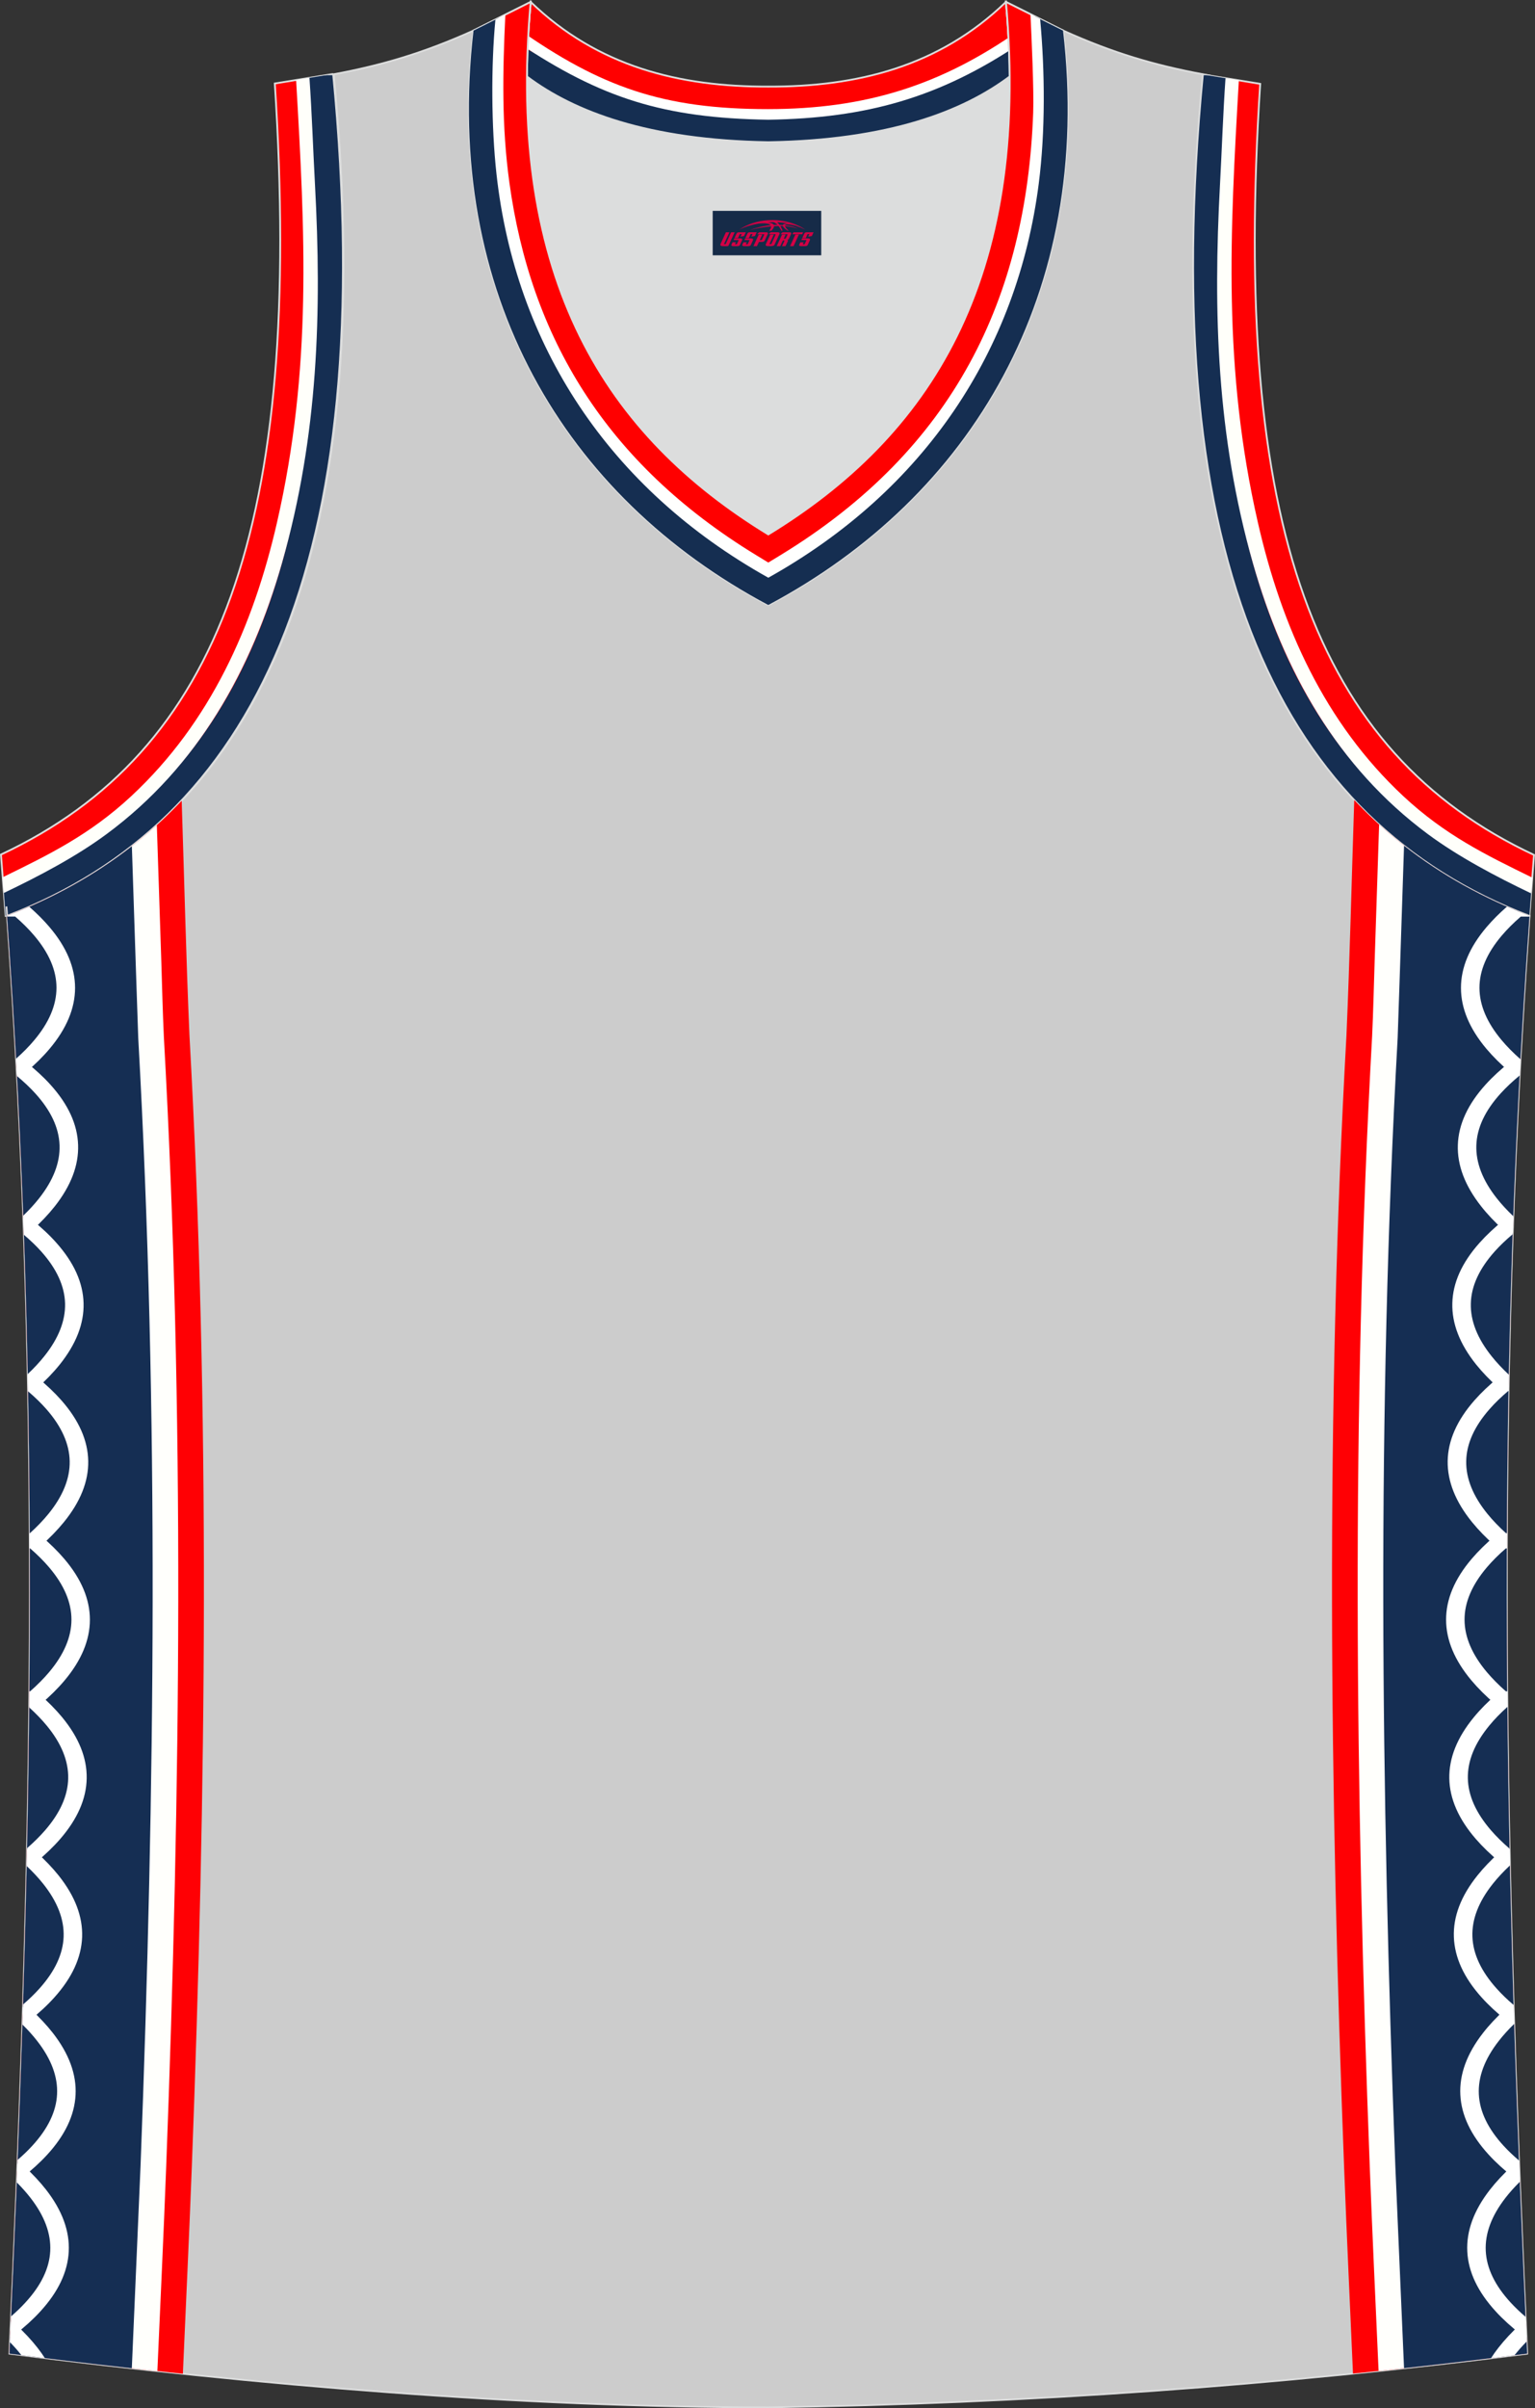 <?xml version="1.0" encoding="utf-8"?>
<!-- Generator: Adobe Illustrator 22.0.0, SVG Export Plug-In . SVG Version: 6.00 Build 0)  -->
<svg xmlns="http://www.w3.org/2000/svg" xmlns:xlink="http://www.w3.org/1999/xlink" version="1.1" id="图层_1" x="0px" y="0px" width="339.44px" height="532.16px" viewBox="0 0 339.44 532.16" enable-background="new 0 0 339.44 532.16" xml:space="preserve">
<rect x="0" y="0" width="339.44" height="532.16" fill="#333333" stroke="none"/>
<g>
	<g>
		<path fill="#FF0003" stroke="#DCDDDD" stroke-width="0.4" stroke-miterlimit="22.926" d="M338.19,202.43    c-54.56-20.79-82.7-77.29-72.23-185.97l12.71,2.07c-6.3,97.74,12.02,147.63,60.55,170.39L338.19,202.43z"/>
		<path fill="#152E52" d="M271.2,17.31c-2.01,34.3-4.04,64.7,3.88,99.26c5.24,22.89,14.73,44.15,32.14,60.38    c10.34,9.64,19.68,14.2,31.39,20.09l-0.41,5.39c-54.56-20.79-82.7-77.29-72.23-185.97L271.2,17.31z"/>
		<path fill="#FFFFFA" d="M338.85,193.94c-10.26-5.01-19.29-9.4-28.53-18.01c-17.41-16.23-26.9-37.49-32.14-60.38    c-7.81-34.11-6.18-64.04-4.23-97.79L271,17.28c-0.55,7.91-0.8,15.79-1.22,23.54c-1.51,28.06-0.75,55.46,7.29,83.66    c6.77,23.72,18.62,44.99,38.72,59.87c6.71,4.96,14.9,9.29,22.78,13.06L338.85,193.94z"/>
	</g>
	<path fill="#FF0003" stroke="#DCDDDD" stroke-width="0.4" stroke-miterlimit="22.926" d="M1.25,202.35   c54.56-20.79,82.71-77.29,72.23-185.97l-12.71,2.07c6.3,97.74-12.02,147.63-60.56,170.39L1.25,202.35z"/>
	<path fill="#152E52" d="M68.24,17.23c2,34.3,4.03,64.7-3.88,99.26c-5.24,22.89-14.73,44.15-32.14,60.38   c-10.34,9.64-19.68,14.2-31.39,20.09l0.41,5.39c54.56-20.79,82.71-77.29,72.23-185.97L68.24,17.23z"/>
	<path fill="#FFFFFA" d="M0.86,197.32c7.89-3.77,16.08-8.09,22.78-13.06c20.1-14.87,31.95-36.15,38.72-59.86   c8.04-28.2,8.8-55.6,7.29-83.66c-0.42-7.75-0.67-15.63-1.22-23.54l-2.95,0.48c1.96,33.75,3.58,63.68-4.23,97.79   c-5.24,22.89-14.73,44.15-32.14,60.38c-9.24,8.61-18.27,13-28.53,18.01L0.86,197.32z"/>
	<path fill="#FF0000" stroke="#DCDDDD" stroke-width="0.4" stroke-miterlimit="22.926" d="M117.35,0.43   c14.83,14.31,32.94,18.76,52.55,18.71c19.61,0.05,37.73-4.4,52.55-18.71c0.5,5.63,0.77,11.02,0.82,16.2   c-0.02,0.06-0.03,0.13-0.05,0.19c-10.38,7.8-26.85,14.08-53.32,14.5c-26.47-0.42-42.94-6.71-53.32-14.5   c-0.02-0.06-0.03-0.13-0.05-0.19C116.57,11.46,116.84,6.06,117.35,0.43z"/>
	<path fill="#152E51" d="M111.54,8.01c0,0,14.73,9.11,33.13,14.61s51.2,0.9,59.1-2.9c7.9-3.8,23.1-11.2,23.1-11.2l-1.1,8.4   l-27.3,26.7c0,0-52.2-7.1-52.9-7.1c-0.7,0-28.97-12.61-28.97-12.61L111.54,8.01z"/>
	<path fill="#FFFFFE" d="M114.45,6.3c-0.04,1-0.07,1.99-0.09,2.99c18.68,12.52,32.55,16.8,55.54,17.17   c21.71-0.35,37.79-4.85,55.64-16.82c-0.02-1-0.05-1.99-0.09-2.99c-17.41,12.26-34.14,17.46-55.65,17.46   C146.7,24.11,132.88,19.27,114.45,6.3z"/>
	<path fill="#CCCCCC" stroke="#DCDDDD" stroke-width="0.4" stroke-miterlimit="22.926" d="M169.87,531.96c0.02,0,0.03,0,0.05,0   H169.87L169.87,531.96L169.87,531.96z M169.92,531.96c57.41-0.83,113.01-4.88,167.79-11.86c-4.79-104.04-7.35-208.92,0.52-317.7   l-0.01,0C283.67,181.6,255.53,125.1,266,16.42l0.02,0c-10.65-2-19.75-4.62-30.94-9.67c6.7,58.04-20.21,103-65.18,126.93   c-44.97-23.93-71.88-68.89-65.18-126.93c-11.19,5.04-20.28,7.67-30.94,9.67l0.02,0C84.27,125.1,56.13,181.59,1.57,202.38   l-0.16-2.07c8.06,109.53,5.5,215.08,0.68,319.78C56.41,527.02,115.18,531.96,169.92,531.96z"/>
	<path fill="#FF0004" d="M40.18,176.94l0.01,0.41c0.56,17.12,0.96,34.33,1.7,51.35c4.65,83.37,3.7,166.91,0.52,250.31   c-0.58,15.17-1.31,30.36-1.97,45.53c-12.96-1.35-25.78-2.85-38.37-4.46c4.82-104.7,7.38-210.25-0.68-319.78l0.16,2.07   C16.5,196.69,29.45,188.32,40.18,176.94z"/>
	<path fill="#FFFFFC" d="M34.68,182.33c0.33,10.03,0.66,20.06,0.99,30.09c0.18,5.53,0.3,11.1,0.56,16.6   c4.64,83.2,3.69,166.55,0.52,249.78c-0.57,15.05-1.29,30.1-1.95,45.15c-11.04-1.19-21.97-2.48-32.72-3.85   c4.82-104.7,7.38-210.25-0.68-319.78l0.16,2.07C14.03,197.63,25.12,191.01,34.68,182.33z"/>
	<path fill="#152E53" d="M30.57,229.34c-0.04-0.63-0.68-20.22-1.41-42.35c-8.24,6.43-17.46,11.53-27.6,15.4l-0.16-2.07   c8.06,109.53,5.5,215.08,0.68,319.78c8.92,1.14,17.95,2.22,27.07,3.23c0.97-22.45,1.88-43.49,1.93-44.74   C34.25,395.44,35.21,312.47,30.57,229.34z"/>
	<path fill="#FFFFFF" d="M6.48,200.38c1.7,1.48,3.18,2.97,4.45,4.46c3.8,4.46,5.67,8.96,5.67,13.47c-0.01,4.52-1.89,9-5.62,13.43   c-1.46,1.74-3.22,3.48-5.26,5.21l-0.61,0.52H4.22H3.75l-0.19-3.53c1.53-1.36,2.87-2.72,4.01-4.08c3.26-3.88,4.91-7.73,4.92-11.56   c0.01-3.83-1.63-7.69-4.94-11.58c-1.18-1.39-2.58-2.79-4.2-4.19H1.57l-0.16-2.23l0.16,2.07C3.23,201.75,4.86,201.08,6.48,200.38z"/>
	<path fill="#FFFFFF" d="M3.57,234.17l0.59-0.02l0.87-0.02l0.62,0.49c2.11,1.66,3.94,3.34,5.47,5.03c3.96,4.36,6,8.81,6.15,13.33   c0.16,4.51-1.57,9.04-5.15,13.58c-1.39,1.76-3.05,3.52-4.99,5.28l-0.58,0.53l-0.88,0.02l-0.39,0.01c-0.04-1.26-0.09-2.52-0.14-3.77   c1.34-1.29,2.52-2.58,3.52-3.85c3.13-3.97,4.64-7.87,4.51-11.71c-0.13-3.83-1.91-7.65-5.37-11.46c-1.16-1.28-2.51-2.55-4.04-3.83   C3.7,236.59,3.64,235.38,3.57,234.17z"/>
	<path fill="#FFFFFF" d="M5.16,269.09l0.4-0.01l0.88-0.02l0.61,0.49c2.08,1.67,3.89,3.35,5.4,5.06c3.92,4.39,5.92,8.85,6.03,13.37   c0.12,4.51-1.65,9.03-5.26,13.54c-1.4,1.75-3.09,3.5-5.06,5.26l-0.59,0.53l-0.88,0.02l-0.49,0.01c-0.02-1.23-0.05-2.47-0.07-3.7   c1.39-1.31,2.6-2.62,3.65-3.93c3.16-3.94,4.7-7.84,4.61-11.67c-0.1-3.82-1.84-7.65-5.26-11.48c-1.1-1.23-2.38-2.46-3.84-3.7   L5.16,269.09z"/>
	<path fill="#FFFFFF" d="M6.14,303.89l0.62-0.01l0.87-0.01l0.61,0.5c2.07,1.68,3.85,3.38,5.35,5.08c3.88,4.41,5.84,8.88,5.92,13.4   c0.08,4.51-1.73,9.01-5.38,13.5c-1.44,1.77-3.14,3.52-5.12,5.26l-0.59,0.52l-0.89,0.01l-0.96,0.01l-0.01-3.32h0.02   c1.6-1.45,2.98-2.89,4.13-4.3c3.19-3.92,4.77-7.81,4.7-11.64c-0.07-3.82-1.78-7.66-5.16-11.51c-1.15-1.31-2.5-2.62-4.05-3.94   C6.19,306.26,6.17,305.08,6.14,303.89z"/>
	<path fill="#FFFFFF" d="M6.57,338.82h0.94h0.87l0.61,0.52c2.02,1.7,3.76,3.41,5.22,5.12c3.8,4.46,5.67,8.95,5.67,13.47   c-0.01,4.52-1.89,9-5.62,13.43c-1.46,1.74-3.22,3.48-5.26,5.21l-0.61,0.52H7.51H6.47l0.03-3.33h0.14c1.62-1.43,3.04-2.85,4.24-4.28   c3.26-3.88,4.91-7.73,4.92-11.56c0.01-3.83-1.63-7.69-4.94-11.58c-1.18-1.39-2.59-2.79-4.2-4.19H6.59L6.57,338.82z"/>
	<path fill="#FFFFFF" d="M6.5,373.76l0.65,0.01l0.88,0.01l0.6,0.52c1.97,1.71,3.67,3.43,5.1,5.15c3.72,4.51,5.52,9.02,5.44,13.54   c-0.08,4.52-2.05,8.98-5.85,13.37c-1.5,1.73-3.29,3.45-5.38,5.18l-0.61,0.51l-0.87-0.01l-0.53-0.01c0.03-1.22,0.05-2.43,0.08-3.65   c1.5-1.31,2.82-2.62,3.96-3.93c3.33-3.84,5.04-7.67,5.11-11.49c0.07-3.83-1.5-7.72-4.75-11.65c-1.09-1.32-2.37-2.65-3.85-3.99   C6.48,376.13,6.48,374.94,6.5,373.76z"/>
	<path fill="#FFFFFF" d="M5.98,408.69l0.55,0.01l0.87,0.02l0.59,0.52c1.94,1.74,3.59,3.47,4.97,5.19c3.64,4.56,5.36,9.1,5.2,13.62   c-0.17,4.52-2.21,8.95-6.1,13.29c-1.54,1.72-3.37,3.43-5.51,5.13l-0.62,0.5l-0.88-0.02l-0.06,0l0.13-4.03   c1.36-1.17,2.56-2.34,3.62-3.52c3.4-3.8,5.19-7.61,5.33-11.43c0.14-3.83-1.36-7.73-4.54-11.72c-1.03-1.29-2.24-2.59-3.61-3.89   L5.98,408.69z"/>
	<path fill="#FFFFFF" d="M5.08,443.47l0.31,0.01l0.87,0.03l0.57,0.53c1.9,1.75,3.52,3.48,4.87,5.21c3.58,4.6,5.24,9.16,5.01,13.67   c-0.23,4.52-2.34,8.93-6.29,13.24c-1.57,1.71-3.44,3.41-5.59,5.09l-0.63,0.49l-0.47-0.02l0.17-4.44c1.2-1.03,2.28-2.07,3.23-3.11   c3.46-3.76,5.3-7.56,5.49-11.39c0.19-3.83-1.26-7.76-4.39-11.77c-0.94-1.21-2.03-2.43-3.28-3.65L5.08,443.47z"/>
	<path fill="#FFFFFF" d="M3.87,478.1l0.87,0.03l0.58,0.53c1.9,1.75,3.52,3.48,4.87,5.21c3.58,4.6,5.24,9.16,5.01,13.67   c-0.23,4.52-2.34,8.93-6.29,13.24c-1.57,1.72-3.44,3.41-5.59,5.09l-0.63,0.49l-0.42-0.02l0.2-4.5c1.17-1.01,2.22-2.02,3.15-3.04   c3.46-3.76,5.3-7.56,5.49-11.39c0.19-3.83-1.26-7.76-4.39-11.77c-0.87-1.12-1.87-2.24-3-3.38L3.87,478.1z"/>
	<path fill="#FFFFFF" d="M2.4,513.03l0.44,0.02l0.58,0.53c1.9,1.75,3.52,3.48,4.87,5.21c0.6,0.77,1.14,1.53,1.63,2.29   c-1.73-0.21-3.47-0.43-5.19-0.65c-0.75-0.95-1.59-1.91-2.53-2.87L2.4,513.03z"/>
	<path fill="#FF0004" d="M299.47,176.79l-0.02,0.57c-0.56,17.12-0.96,34.33-1.7,51.35c-4.65,83.37-3.7,166.91-0.52,250.31   c0.58,15.15,1.3,30.32,1.96,45.48c12.89-1.31,25.73-2.78,38.52-4.41c-4.79-104.04-7.35-208.92,0.52-317.7l-0.01,0   C323.23,196.67,310.23,188.25,299.47,176.79z"/>
	<path fill="#FFFFFC" d="M304.97,182.2c-0.33,10.07-0.66,20.14-0.99,30.22c-0.18,5.53-0.3,11.1-0.56,16.6   c-4.64,83.2-3.69,166.55-0.52,249.78c0.57,15.03,1.29,30.08,1.95,45.11c11-1.16,21.95-2.43,32.88-3.82   c-4.79-104.04-7.35-208.92,0.52-317.7l-0.01,0C325.7,197.61,314.56,190.95,304.97,182.2z"/>
	<path fill="#152E53" d="M309.07,229.34c0.04-0.63,0.68-20.29,1.41-42.46c8.27,6.49,17.55,11.62,27.74,15.51l0.01,0   c-7.87,108.78-5.31,213.66-0.52,317.7c-9.05,1.15-18.13,2.23-27.23,3.22c-0.97-22.44-1.88-43.47-1.93-44.72   C305.39,395.44,304.44,312.47,309.07,229.34z"/>
	<path fill="#FFFFFF" d="M338.23,202.54h-1.93c-1.62,1.4-3.02,2.8-4.2,4.19c-3.31,3.89-4.95,7.76-4.94,11.58   c0.01,3.83,1.66,7.68,4.92,11.56c1.18,1.4,2.57,2.81,4.16,4.21c-0.06,1.13-0.12,2.27-0.18,3.4h-0.62h-0.88l-0.61-0.52   c-2.04-1.73-3.79-3.47-5.26-5.21c-3.73-4.44-5.62-8.92-5.62-13.43c-0.01-4.51,1.87-9.01,5.67-13.47c1.28-1.5,2.78-3.01,4.49-4.5   c1.65,0.72,3.32,1.4,5.01,2.04l0.01,0L338.23,202.54z"/>
	<path fill="#FFFFFF" d="M336.04,237.66c-1.6,1.32-3,2.64-4.2,3.96c-3.46,3.81-5.24,7.63-5.37,11.46c-0.13,3.83,1.38,7.74,4.51,11.7   c1.04,1.32,2.27,2.65,3.67,3.99c-0.05,1.21-0.09,2.43-0.13,3.64l-0.54-0.02l-0.88-0.02l-0.58-0.53c-1.94-1.76-3.61-3.52-4.99-5.28   c-3.58-4.54-5.31-9.07-5.15-13.58c0.15-4.52,2.2-8.97,6.15-13.33c1.53-1.69,3.35-3.37,5.47-5.03l0.62-0.49l0.87,0.02l0.74,0.02   C336.16,235.34,336.1,236.5,336.04,237.66z"/>
	<path fill="#FFFFFF" d="M334.5,272.73c-1.52,1.28-2.85,2.56-3.99,3.83c-3.42,3.83-5.17,7.66-5.26,11.48   c-0.1,3.83,1.45,7.73,4.61,11.67c1.08,1.35,2.35,2.71,3.8,4.07c-0.02,1.19-0.05,2.38-0.07,3.56l-0.64-0.01l-0.88-0.02l-0.59-0.53   c-1.97-1.76-3.66-3.52-5.06-5.26c-3.61-4.51-5.38-9.03-5.26-13.54c0.11-4.52,2.11-8.98,6.04-13.37c1.52-1.7,3.32-3.39,5.4-5.06   l0.61-0.49l0.88,0.02l0.55,0.01C334.59,270.31,334.55,271.52,334.5,272.73z"/>
	<path fill="#FFFFFF" d="M333.59,307.31c-1.61,1.36-3.01,2.71-4.2,4.07c-3.39,3.85-5.1,7.69-5.16,11.51   c-0.07,3.83,1.51,7.72,4.7,11.64c1.15,1.42,2.53,2.85,4.13,4.3l0.17,0l-0.01,3.32l-1.12-0.02l-0.88-0.01l-0.59-0.52   c-1.97-1.73-3.68-3.49-5.12-5.26c-3.65-4.49-5.45-8.99-5.38-13.5c0.08-4.52,2.04-8.99,5.92-13.4c1.5-1.7,3.28-3.4,5.35-5.08   l0.61-0.5l0.87,0.01l0.77,0.01L333.59,307.31z"/>
	<path fill="#FFFFFF" d="M333.21,342.15h-0.21c-1.62,1.4-3.02,2.8-4.2,4.19c-3.31,3.89-4.95,7.76-4.94,11.58   c0.01,3.83,1.66,7.68,4.92,11.56c1.2,1.42,2.61,2.85,4.24,4.28h0.29l0.03,3.33h-1.2h-0.87l-0.61-0.52   c-2.04-1.73-3.79-3.47-5.26-5.22c-3.73-4.44-5.62-8.92-5.62-13.43c-0.01-4.52,1.87-9.01,5.67-13.47c1.46-1.71,3.2-3.42,5.22-5.12   l0.61-0.52h0.87h1.1L333.21,342.15z"/>
	<path fill="#FFFFFF" d="M333.34,377.17c-1.54,1.39-2.88,2.76-4,4.13c-3.25,3.94-4.82,7.82-4.75,11.65   c0.07,3.82,1.79,7.65,5.11,11.49c1.18,1.36,2.55,2.71,4.12,4.07l0.07,3.51l-0.69,0.01l-0.87,0.01l-0.61-0.51   c-2.09-1.72-3.88-3.45-5.38-5.18c-3.8-4.39-5.77-8.85-5.85-13.36c-0.08-4.51,1.72-9.03,5.44-13.54c1.42-1.73,3.12-3.44,5.1-5.15   l0.6-0.52l0.88-0.01l0.8-0.01L333.34,377.17z"/>
	<path fill="#FFFFFF" d="M333.9,412.21c-1.44,1.35-2.69,2.69-3.76,4.03c-3.18,3.98-4.68,7.89-4.54,11.72   c0.14,3.82,1.93,7.64,5.33,11.43c1.1,1.23,2.36,2.45,3.78,3.66l0.12,3.89l-0.22,0.01l-0.88,0.02l-0.62-0.5   c-2.13-1.7-3.97-3.41-5.51-5.13c-3.89-4.34-5.93-8.77-6.1-13.29c-0.17-4.52,1.55-9.06,5.2-13.61c1.37-1.72,3.03-3.45,4.97-5.19   l0.58-0.52l0.87-0.02l0.7-0.02L333.9,412.21z"/>
	<path fill="#FFFFFF" d="M334.84,447.22c-1.3,1.27-2.45,2.54-3.43,3.8c-3.13,4.02-4.58,7.94-4.39,11.77   c0.19,3.83,2.03,7.63,5.49,11.39c0.99,1.08,2.13,2.16,3.39,3.24l0.17,4.29l-0.63,0.02l-0.63-0.49c-2.15-1.68-4.02-3.37-5.59-5.09   c-3.95-4.31-6.06-8.72-6.29-13.24c-0.23-4.52,1.43-9.08,5.01-13.67c1.34-1.73,2.97-3.46,4.87-5.21l0.58-0.53l0.87-0.03l0.47-0.02   L334.84,447.22z"/>
	<path fill="#FFFFFF" d="M336.09,482.11c-1.19,1.18-2.24,2.35-3.15,3.52c-3.13,4.02-4.58,7.94-4.39,11.77   c0.19,3.83,2.03,7.63,5.49,11.39c0.98,1.06,2.08,2.12,3.32,3.18l0.2,4.36l-0.58,0.02l-0.63-0.49c-2.15-1.68-4.02-3.37-5.59-5.09   c-3.95-4.31-6.07-8.72-6.29-13.24c-0.23-4.52,1.43-9.07,5.01-13.67c1.35-1.73,2.97-3.46,4.87-5.21l0.58-0.53l0.87-0.03l0.15-0.01   L336.09,482.11z"/>
	<path fill="#FFFFFF" d="M337.6,517.41c-1,1.02-1.9,2.03-2.69,3.04c-1.73,0.22-3.46,0.43-5.19,0.64c0.49-0.77,1.04-1.54,1.64-2.31   c1.35-1.73,2.97-3.46,4.87-5.21l0.58-0.53l0.6-0.02L337.6,517.41z"/>
	<path fill="#DCDDDD" stroke="#DCDDDD" stroke-width="0.216" stroke-miterlimit="22.926" d="M169.9,31.33   c26.47-0.42,42.94-6.71,53.32-14.5c0.02-0.06,0.03-0.12,0.05-0.17c0.48,51.69-21.13,81.77-53.37,101.46   c-32.24-19.68-53.84-49.76-53.37-101.46c0.02,0.06,0.03,0.12,0.05,0.17C126.95,24.63,143.43,30.91,169.9,31.33z"/>
	<path fill="none" stroke="#DCDDDD" stroke-width="0.4" stroke-miterlimit="22.926" d="M117.35,0.43   c-5.53,61.78,17.08,96.02,52.55,117.67c35.47-21.65,58.08-55.9,52.55-117.67l12.63,6.32c6.71,58.04-20.21,103-65.18,126.93   c-44.98-23.93-71.88-68.89-65.18-126.93L117.35,0.43z"/>
	<path fill="#FF0000" stroke="#DCDDDD" stroke-width="0.4" stroke-miterlimit="22.926" d="M117.35,0.43   c-5.53,61.78,17.08,96.02,52.55,117.67c35.47-21.65,58.08-55.9,52.55-117.67l12.63,6.32c6.71,58.04-20.21,103-65.18,126.93   c-44.98-23.93-71.88-68.89-65.18-126.93L117.35,0.43z"/>
	<path fill="#152E51" d="M110.24,3.99c-0.17,8.97-0.36,38.09,3.71,50.32c4.85,14.55,16.9,48.85,55.71,71.86c0,0,27.42-16.85,39-34.4   c11.59-17.55,16.95-34.95,19.4-47.5s1.5-24.7,1.1-31.9c-0.21-3.77-0.28-6.74-0.3-8.72l6.21,3.11c6.71,58.04-20.21,103-65.18,126.93   c-44.98-23.93-71.88-68.89-65.18-126.93L110.24,3.99z"/>
	<path fill="#FFFFFE" d="M111.75,3.24l-2.2,1.1c-0.98,10.18-0.9,23.76,0.23,34.04c4.15,37.77,24.79,69.56,60.12,89.28   c34.62-19.33,55.07-50.27,59.8-87.06c1.48-11.5,1.38-24.86,0.31-36.38l-2.14-1.07c0.25,5.37,0.78,16.71,0.6,21.74   c-1.48,40.98-17.53,74.37-55.81,97.74l-2.76,1.68l-2.76-1.68c-33.33-20.35-49.81-48.29-54.49-82.23   C110.91,27.79,111.15,15.91,111.75,3.24z"/>
	
</g>
<g id="tag_logo">
	<rect y="46.6" fill="#162B48" width="24" height="9.818" x="157.6"/>
	<g>
		<path fill="#D30044" d="M173.56,49.79l0.005-0.011c0.131-0.311,1.085-0.262,2.351,0.071c0.715,0.24,1.44,0.54,2.193,0.9    c-0.218-0.147-0.447-0.289-0.682-0.42l0.011,0.005l-0.011-0.005c-1.478-0.845-3.218-1.418-5.1-1.62    c-1.282-0.115-1.658-0.082-2.411-0.055c-2.449,0.142-4.68,0.905-6.458,2.095c1.26-0.638,2.722-1.075,4.195-1.336    c1.467-0.18,2.476-0.033,2.771,0.344c-1.691,0.175-3.469,0.633-4.555,1.075c1.156-0.338,2.967-0.665,4.647-0.813    c0.016,0.251-0.115,0.567-0.415,0.96h0.475c0.376-0.382,0.584-0.725,0.595-1.004c0.333-0.022,0.66-0.033,0.971-0.033    C172.39,50.23,172.6,50.58,172.8,50.97h0.262c-0.125-0.344-0.295-0.687-0.518-1.036c0.207,0,0.393,0.005,0.567,0.011    c0.104,0.267,0.496,0.66,1.058,1.025h0.245c-0.442-0.365-0.753-0.753-0.835-1.004c1.047,0.065,1.696,0.224,2.885,0.513    C175.38,50.05,174.64,49.88,173.56,49.79z M171.12,49.7c-0.164-0.295-0.655-0.485-1.402-0.551    c0.464-0.033,0.922-0.055,1.364-0.055c0.311,0.147,0.589,0.344,0.84,0.589C171.66,49.68,171.39,49.69,171.12,49.7z M173.1,49.75c-0.224-0.016-0.458-0.027-0.715-0.044c-0.147-0.202-0.311-0.398-0.502-0.6c0.082,0,0.164,0.005,0.24,0.011    c0.72,0.033,1.429,0.125,2.138,0.273C173.59,49.35,173.21,49.51,173.1,49.75z"/>
		<path fill="#D30044" d="M160.52,51.33L159.35,53.88C159.17,54.25,159.44,54.39,159.92,54.39l0.873,0.005    c0.115,0,0.251-0.049,0.327-0.175l1.342-2.891H161.68L160.46,53.96H160.29c-0.147,0-0.185-0.033-0.147-0.125l1.156-2.504H160.52L160.52,51.33z M162.38,52.68h1.271c0.36,0,0.584,0.125,0.442,0.425L163.62,54.14C163.52,54.36,163.25,54.39,163.02,54.39H162.1c-0.267,0-0.442-0.136-0.349-0.333l0.235-0.513h0.742L162.55,53.92C162.53,53.97,162.57,53.98,162.63,53.98h0.18    c0.082,0,0.125-0.016,0.147-0.071l0.376-0.813c0.011-0.022,0.011-0.044-0.055-0.044H162.21L162.38,52.68L162.38,52.68z M163.2,52.61h-0.78l0.475-1.025c0.098-0.218,0.338-0.256,0.578-0.256H164.92L164.53,52.17L163.75,52.29l0.262-0.562H163.72c-0.082,0-0.12,0.016-0.147,0.071L163.2,52.61L163.2,52.61z M164.79,52.68L164.62,53.05h1.069c0.06,0,0.06,0.016,0.049,0.044    L165.36,53.91C165.34,53.96,165.3,53.98,165.22,53.98H165.04c-0.055,0-0.104-0.011-0.082-0.06l0.175-0.376H164.39L164.16,54.06C164.06,54.25,164.24,54.39,164.51,54.39h0.916c0.24,0,0.502-0.033,0.605-0.251l0.475-1.031c0.142-0.3-0.082-0.425-0.442-0.425H164.79L164.79,52.68z M165.6,52.61l0.371-0.818c0.022-0.055,0.06-0.071,0.147-0.071h0.295L166.15,52.28l0.791-0.115l0.387-0.845H165.88c-0.24,0-0.48,0.038-0.578,0.256L164.83,52.61L165.6,52.61L165.6,52.61z M168,53.07h0.278c0.087,0,0.153-0.022,0.202-0.115    l0.496-1.075c0.033-0.076-0.011-0.12-0.125-0.12H167.45l0.431-0.431h1.522c0.355,0,0.485,0.153,0.393,0.355l-0.676,1.445    c-0.06,0.125-0.175,0.333-0.644,0.327l-0.649-0.005L167.39,54.39H166.61l1.178-2.558h0.785L168,53.07L168,53.07z     M170.59,53.88c-0.022,0.049-0.06,0.076-0.142,0.076h-0.191c-0.082,0-0.109-0.027-0.082-0.076l0.944-2.051h-0.785l-0.987,2.138    c-0.125,0.273,0.115,0.415,0.453,0.415h0.72c0.327,0,0.649-0.071,0.769-0.322l1.085-2.384c0.093-0.202-0.06-0.355-0.415-0.355    h-1.533l-0.431,0.431h1.38c0.115,0,0.164,0.033,0.131,0.104L170.59,53.88L170.59,53.88z M173.31,52.75h0.278    c0.087,0,0.158-0.022,0.202-0.115l0.344-0.753c0.033-0.076-0.011-0.12-0.125-0.12h-1.402l0.425-0.431h1.527    c0.355,0,0.485,0.153,0.393,0.355l-0.529,1.124c-0.044,0.093-0.147,0.18-0.393,0.18c0.224,0.011,0.256,0.158,0.175,0.327    l-0.496,1.075h-0.785l0.54-1.167c0.022-0.055-0.005-0.087-0.104-0.087h-0.235L172.54,54.39h-0.785l1.178-2.558h0.785L173.31,52.75L173.31,52.75z M175.88,51.84L174.7,54.39h0.785l1.184-2.558H175.88L175.88,51.84z M177.39,51.77l0.202-0.431h-2.1l-0.295,0.431    H177.39L177.39,51.77z M177.37,52.68h1.271c0.36,0,0.584,0.125,0.442,0.425l-0.475,1.031c-0.104,0.218-0.371,0.251-0.605,0.251    h-0.916c-0.267,0-0.442-0.136-0.349-0.333l0.235-0.513h0.742L177.54,53.92c-0.022,0.049,0.022,0.06,0.082,0.06h0.18    c0.082,0,0.125-0.016,0.147-0.071l0.376-0.813c0.011-0.022,0.011-0.044-0.049-0.044h-1.069L177.37,52.68L177.37,52.68z     M178.18,52.61H177.4l0.475-1.025c0.098-0.218,0.338-0.256,0.578-0.256h1.451l-0.387,0.845l-0.791,0.115l0.262-0.562h-0.295    c-0.082,0-0.12,0.016-0.147,0.071L178.18,52.61z"/>
	</g>
</g>
</svg>